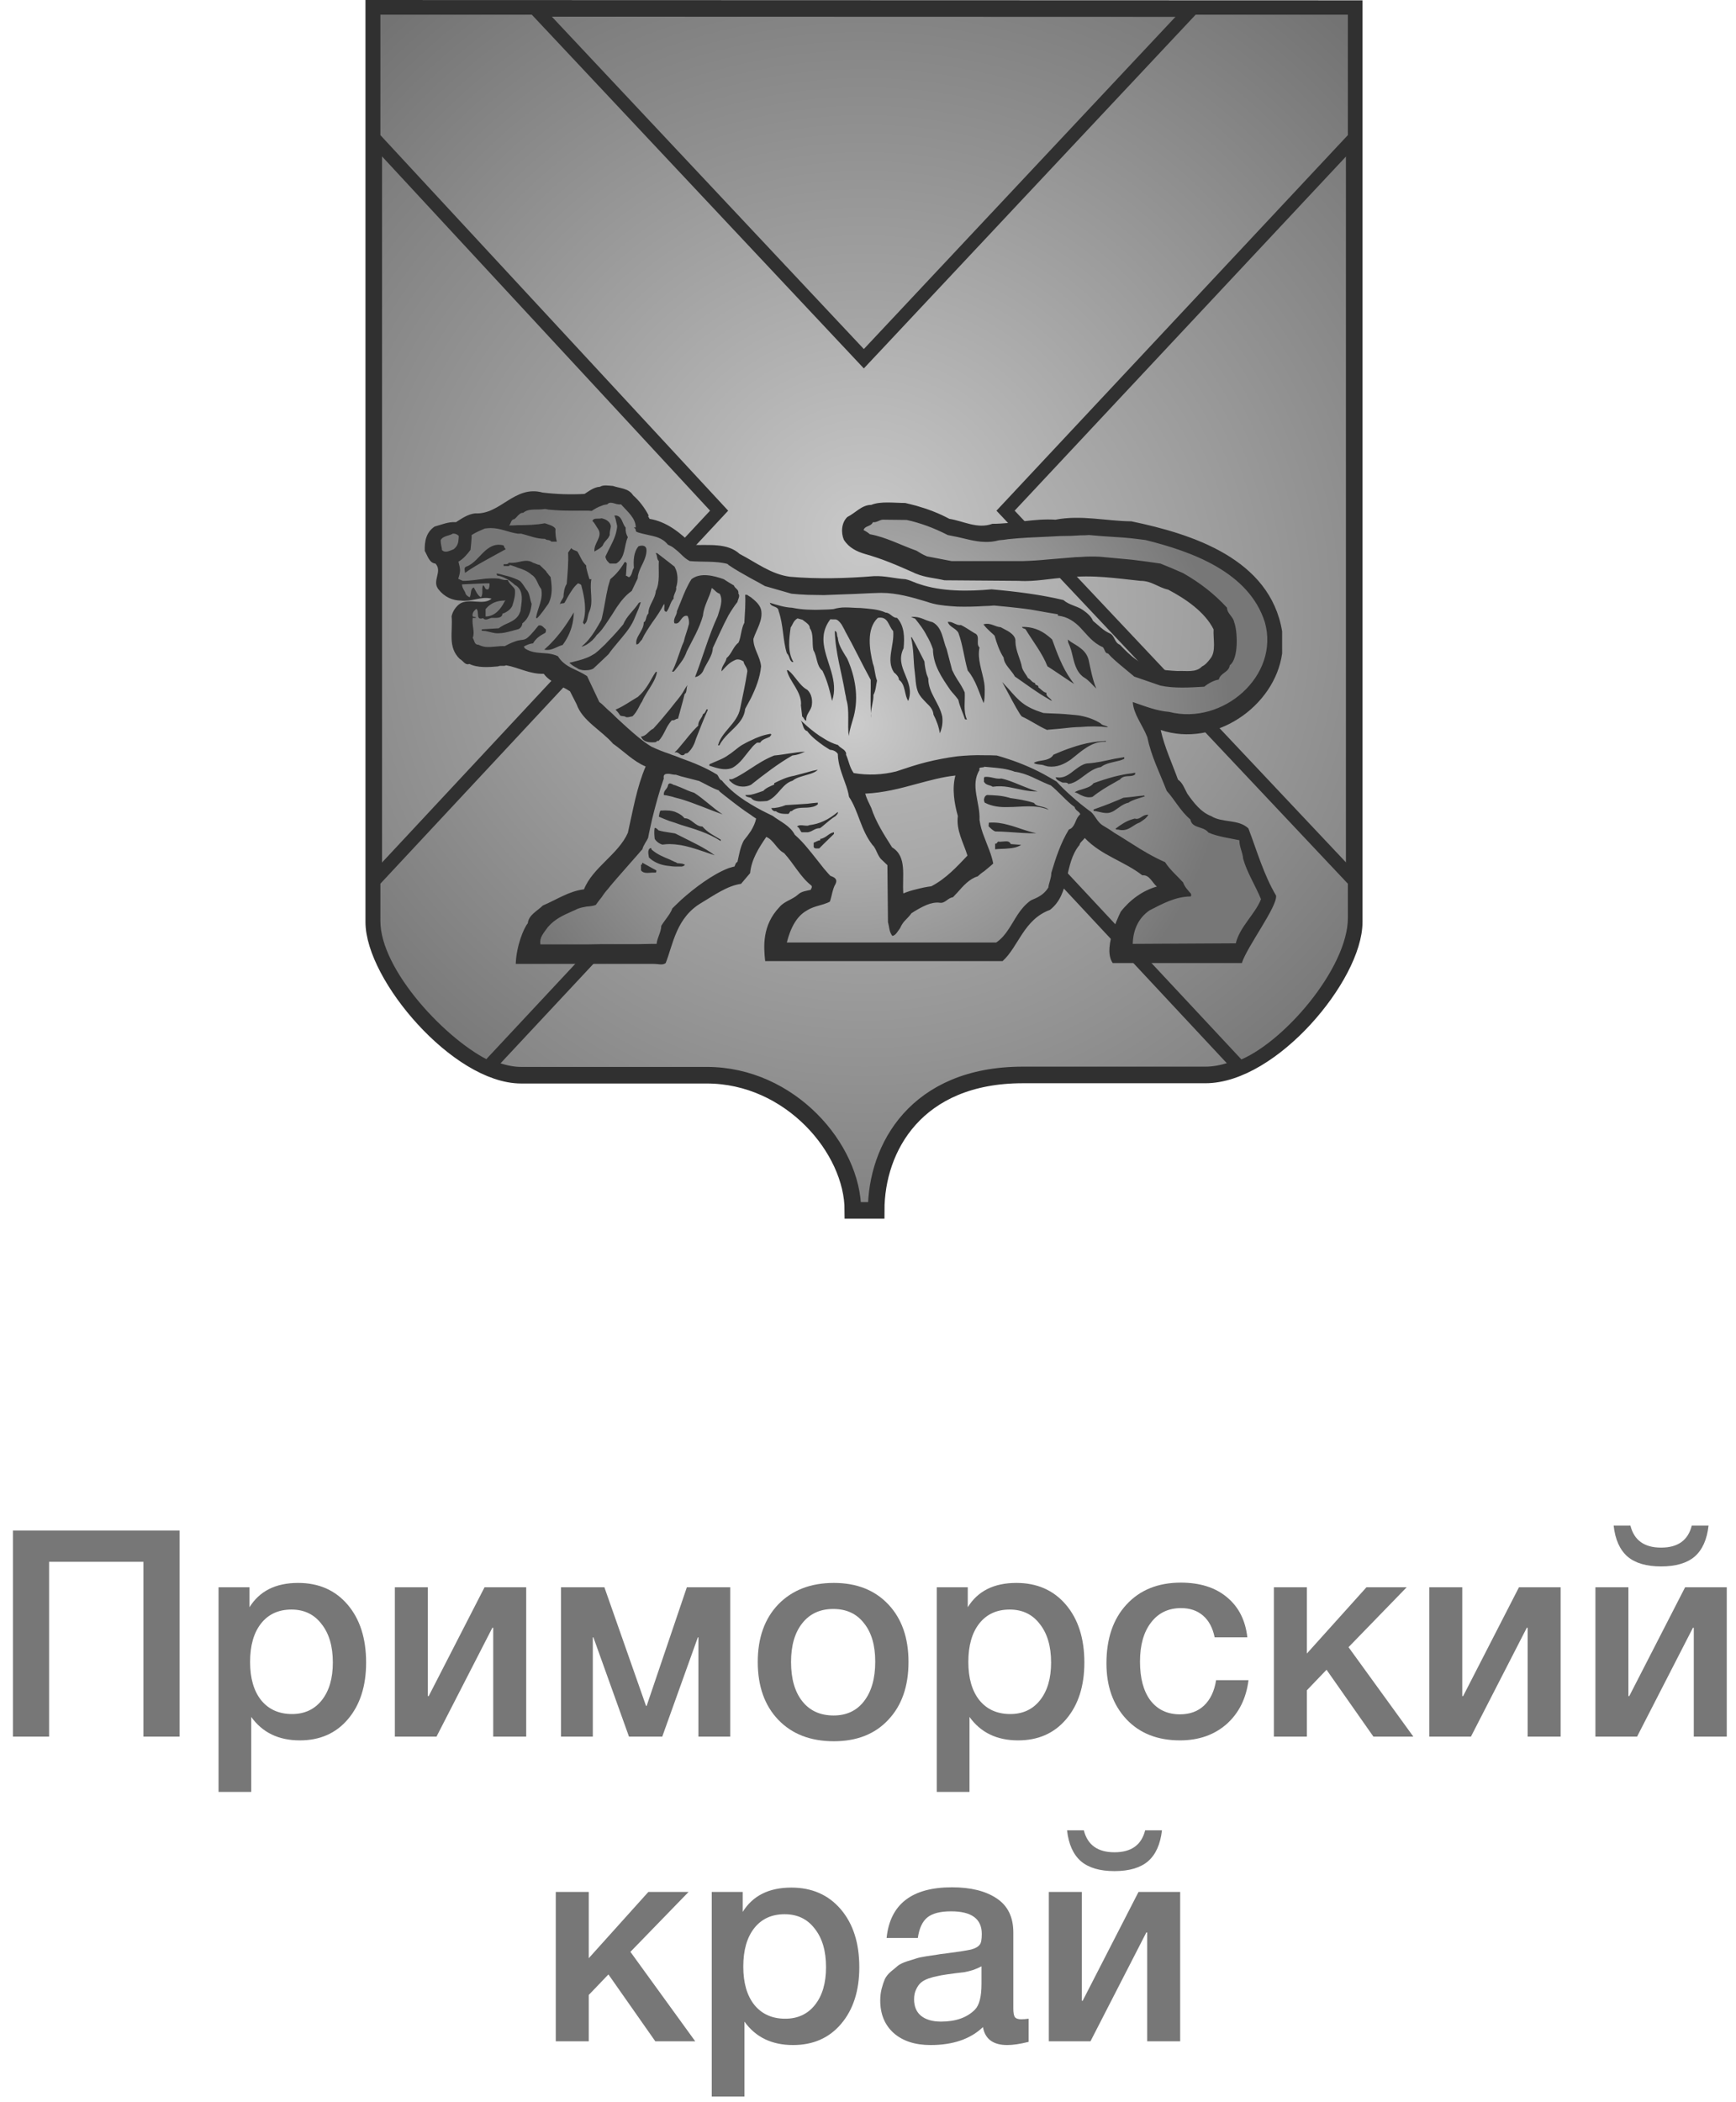 <svg width="114" height="138" viewBox="0 0 114 138" fill="none" xmlns="http://www.w3.org/2000/svg">
<path d="M11.793 100.472V114H9.418V102.524H3.224V114H0.849V100.472H11.793Z" fill="#777777"/>
<path d="M16.385 104.196V105.507C17.044 104.443 18.108 103.911 19.577 103.911C20.932 103.911 22.015 104.386 22.826 105.336C23.637 106.286 24.042 107.553 24.042 109.136C24.042 110.681 23.643 111.923 22.845 112.86C22.059 113.785 21.008 114.247 19.691 114.247C18.297 114.247 17.233 113.734 16.499 112.708V117.629H14.352V104.196H16.385ZM19.14 105.659C18.291 105.659 17.626 105.963 17.145 106.571C16.663 107.179 16.423 108.021 16.423 109.098C16.423 110.162 16.663 110.998 17.145 111.606C17.639 112.214 18.317 112.518 19.178 112.518C20.001 112.518 20.654 112.214 21.135 111.606C21.616 110.998 21.857 110.175 21.857 109.136C21.857 108.072 21.61 107.23 21.116 106.609C20.634 105.976 19.976 105.659 19.14 105.659Z" fill="#777777"/>
<path d="M28.665 114H25.929V104.196H28.095V111.34H28.152L31.819 104.196H34.555V114H32.389V106.856H32.332L28.665 114Z" fill="#777777"/>
<path d="M38.929 114H36.839V104.196H39.689L42.425 111.986H42.463L45.104 104.196H47.954V114H45.864V107.483H45.826L43.489 114H41.304L38.967 107.483H38.929V114Z" fill="#777777"/>
<path d="M54.758 103.911C56.253 103.911 57.444 104.38 58.33 105.317C59.217 106.254 59.66 107.515 59.66 109.098C59.66 110.694 59.217 111.961 58.33 112.898C57.456 113.835 56.266 114.304 54.758 114.304C53.225 114.304 52.01 113.835 51.11 112.898C50.211 111.961 49.761 110.694 49.761 109.098C49.761 107.515 50.211 106.254 51.11 105.317C52.022 104.38 53.238 103.911 54.758 103.911ZM56.734 106.552C56.253 105.931 55.581 105.621 54.72 105.621C53.859 105.621 53.181 105.931 52.687 106.552C52.193 107.173 51.946 108.021 51.946 109.098C51.946 110.2 52.193 111.061 52.687 111.682C53.181 112.303 53.865 112.613 54.739 112.613C55.588 112.613 56.253 112.303 56.734 111.682C57.228 111.049 57.475 110.181 57.475 109.079C57.475 108.002 57.228 107.16 56.734 106.552Z" fill="#777777"/>
<path d="M63.551 104.196V105.507C64.21 104.443 65.273 103.911 66.743 103.911C68.098 103.911 69.181 104.386 69.992 105.336C70.802 106.286 71.208 107.553 71.208 109.136C71.208 110.681 70.809 111.923 70.011 112.86C69.225 113.785 68.174 114.247 66.857 114.247C65.463 114.247 64.4 113.734 63.665 112.708V117.629H61.518V104.196H63.551ZM66.306 105.659C65.457 105.659 64.792 105.963 64.311 106.571C63.83 107.179 63.589 108.021 63.589 109.098C63.589 110.162 63.83 110.998 64.311 111.606C64.805 112.214 65.483 112.518 66.344 112.518C67.167 112.518 67.82 112.214 68.301 111.606C68.782 110.998 69.023 110.175 69.023 109.136C69.023 108.072 68.776 107.23 68.282 106.609C67.8 105.976 67.142 105.659 66.306 105.659Z" fill="#777777"/>
<path d="M81.987 110.295C81.835 111.498 81.354 112.461 80.543 113.183C79.732 113.892 78.713 114.247 77.484 114.247C76.015 114.247 74.843 113.785 73.969 112.86C73.095 111.923 72.658 110.7 72.658 109.193C72.658 107.572 73.095 106.286 73.969 105.336C74.856 104.373 76.046 103.892 77.541 103.892C78.795 103.892 79.802 104.209 80.562 104.842C81.335 105.475 81.784 106.356 81.911 107.483H79.764C79.637 106.862 79.384 106.387 79.004 106.058C78.624 105.729 78.143 105.564 77.56 105.564C76.724 105.564 76.065 105.881 75.584 106.514C75.103 107.135 74.862 107.99 74.862 109.079C74.862 110.168 75.09 111.017 75.546 111.625C76.015 112.233 76.661 112.537 77.484 112.537C78.13 112.537 78.656 112.347 79.061 111.967C79.479 111.574 79.745 111.017 79.859 110.295H81.987Z" fill="#777777"/>
<path d="M92.811 114H90.189L87.111 109.611L85.819 110.96V114H83.653V104.196H85.819V108.547L89.733 104.196H92.374L88.555 108.129L92.811 114Z" fill="#777777"/>
<path d="M96.594 114H93.858V104.196H96.024V111.34H96.081L99.748 104.196H102.484V114H100.318V106.856H100.261L96.594 114Z" fill="#777777"/>
<path d="M112.197 100.149C112.096 101.061 111.792 101.739 111.285 102.182C110.778 102.613 110.044 102.828 109.081 102.828C108.118 102.828 107.384 102.613 106.877 102.182C106.37 101.739 106.066 101.061 105.965 100.149H107.067C107.308 101.112 107.979 101.593 109.081 101.593C110.183 101.593 110.854 101.112 111.095 100.149H112.197ZM107.504 114H104.768V104.196H106.934V111.34H106.991L110.658 104.196H113.394V114H111.228V106.856H111.171L107.504 114Z" fill="#777777"/>
<path d="M45.654 134H43.032L39.954 129.611L38.662 130.96V134H36.496V124.196H38.662V128.547L42.576 124.196H45.217L41.398 128.129L45.654 134Z" fill="#777777"/>
<path d="M48.772 124.196V125.507C49.431 124.443 50.495 123.911 51.964 123.911C53.319 123.911 54.402 124.386 55.213 125.336C56.024 126.286 56.429 127.553 56.429 129.136C56.429 130.681 56.03 131.923 55.232 132.86C54.447 133.785 53.395 134.247 52.078 134.247C50.685 134.247 49.621 133.734 48.886 132.708V137.629H46.739V124.196H48.772ZM51.527 125.659C50.678 125.659 50.013 125.963 49.532 126.571C49.051 127.179 48.81 128.021 48.81 129.098C48.81 130.162 49.051 130.998 49.532 131.606C50.026 132.214 50.704 132.518 51.565 132.518C52.388 132.518 53.041 132.214 53.522 131.606C54.003 130.998 54.244 130.175 54.244 129.136C54.244 128.072 53.997 127.23 53.503 126.609C53.022 125.976 52.363 125.659 51.527 125.659Z" fill="#777777"/>
<path d="M58.221 127.217C58.449 125 59.881 123.892 62.515 123.892C63.744 123.892 64.719 124.133 65.441 124.614C66.176 125.095 66.543 125.843 66.543 126.856V131.834C66.543 132.113 66.575 132.303 66.638 132.404C66.714 132.505 66.854 132.556 67.056 132.556C67.208 132.556 67.373 132.543 67.55 132.518V134.038C66.993 134.177 66.524 134.247 66.144 134.247C65.22 134.247 64.688 133.854 64.548 133.069C63.725 133.854 62.579 134.247 61.109 134.247C60.096 134.247 59.292 133.987 58.696 133.468C58.101 132.936 57.803 132.22 57.803 131.321C57.803 131.042 57.835 130.783 57.898 130.542C57.962 130.301 58.031 130.092 58.107 129.915C58.196 129.738 58.329 129.573 58.506 129.421C58.696 129.269 58.848 129.142 58.962 129.041C59.089 128.94 59.285 128.845 59.551 128.756C59.83 128.667 60.033 128.604 60.159 128.566C60.299 128.515 60.533 128.465 60.862 128.414C61.192 128.363 61.407 128.332 61.508 128.319C61.622 128.294 61.85 128.262 62.192 128.224C62.965 128.123 63.491 128.04 63.769 127.977C64.048 127.901 64.238 127.793 64.339 127.654C64.428 127.553 64.472 127.318 64.472 126.951C64.472 125.963 63.801 125.469 62.458 125.469C61.749 125.469 61.23 125.602 60.9 125.868C60.571 126.134 60.362 126.584 60.273 127.217H58.221ZM64.453 129.079C64.289 129.168 64.099 129.25 63.883 129.326C63.668 129.389 63.491 129.434 63.351 129.459C63.225 129.472 63.016 129.497 62.724 129.535C62.446 129.573 62.262 129.598 62.173 129.611C61.907 129.649 61.698 129.687 61.546 129.725C61.394 129.75 61.204 129.801 60.976 129.877C60.761 129.953 60.59 130.048 60.463 130.162C60.349 130.263 60.248 130.409 60.159 130.599C60.071 130.776 60.026 130.992 60.026 131.245C60.026 131.714 60.178 132.075 60.482 132.328C60.799 132.581 61.236 132.708 61.793 132.708C62.756 132.708 63.497 132.448 64.016 131.929C64.308 131.638 64.453 131.074 64.453 130.238V129.079Z" fill="#777777"/>
<path d="M76.303 120.149C76.202 121.061 75.898 121.739 75.391 122.182C74.884 122.613 74.15 122.828 73.187 122.828C72.224 122.828 71.49 122.613 70.983 122.182C70.476 121.739 70.172 121.061 70.071 120.149H71.173C71.414 121.112 72.085 121.593 73.187 121.593C74.289 121.593 74.96 121.112 75.201 120.149H76.303ZM71.61 134H68.874V124.196H71.04V131.34H71.097L74.764 124.196H77.5V134H75.334V126.856H75.277L71.61 134Z" fill="#777777"/>
<g clip-path="url(#clip0_4_267)">
<path d="M24.544 60.521C24.544 64.048 30.088 70.582 34.228 70.582H46.413C51.885 70.582 56.007 75.407 56.007 79.456H57.537C57.537 75.352 60.166 70.565 67.168 70.565H79.156C83.51 70.565 88.929 64.048 88.929 60.521V0.564L24.544 0.545V60.521Z" fill="url(#paint0_radial_4_267)"/>
<path d="M24.544 60.521C24.544 64.048 30.088 70.582 34.227 70.582H46.413C51.885 70.582 56.007 75.407 56.007 79.456H57.537C57.537 75.352 60.166 70.565 67.168 70.565H79.156C83.51 70.565 88.929 64.048 88.929 60.521V0.565L24.544 0.545V60.521Z" stroke="#303030" stroke-width="1.089" stroke-miterlimit="22.926"/>
<path d="M78.329 0.528L56.727 23.549L35.11 0.528H24.544V9.041L47.223 33.522L24.544 57.839V60.466C24.544 63.941 29.116 68.71 32.033 70.06L56.727 43.619L81.406 70.06C84.501 68.927 88.947 63.778 88.947 60.269V57.839L66.033 33.522L88.947 9.041V0.528H78.329Z" fill="url(#paint1_radial_4_267)"/>
<path d="M81.406 70.06C84.501 68.927 88.947 63.778 88.947 60.269V57.839L66.033 33.523L88.947 9.041V0.528H78.328L56.727 23.549L35.11 0.528H24.544V9.041L47.223 33.523L24.544 57.839V60.467C24.544 63.941 29.116 68.71 32.033 70.06L56.727 43.619L81.406 70.06Z" stroke="#303030" stroke-width="0.87" stroke-miterlimit="22.926"/>
<path fill-rule="evenodd" clip-rule="evenodd" d="M60.166 37.662V33.198C59.931 33.143 59.697 33.071 59.446 33.018C58.726 33.018 57.824 32.89 57.214 33.143C56.584 33.143 56.169 33.683 55.647 33.935C55.252 34.313 55.215 34.96 55.413 35.43C55.737 35.952 56.259 36.205 56.799 36.365C57.969 36.69 58.942 37.122 60.004 37.59C60.057 37.625 60.111 37.642 60.166 37.662ZM41.572 32.513C41.284 32.045 40.707 32.063 40.257 31.901C39.969 31.883 39.627 31.811 39.395 31.956C39.017 31.973 38.692 32.226 38.387 32.423C37.468 32.475 36.546 32.445 35.632 32.333C33.778 31.829 32.878 33.79 31.203 33.7C30.718 33.755 30.341 34.025 29.943 34.278C29.441 34.24 29.008 34.44 28.541 34.566C27.981 34.943 27.873 35.537 27.893 36.167C28.091 36.51 28.199 36.96 28.594 36.995C29.081 37.517 28.341 38.13 28.793 38.687C29.171 39.172 29.691 39.425 30.286 39.425C31.006 39.514 31.6 39.119 32.283 39.3C31.744 39.767 30.843 39.245 30.213 39.622C29.931 39.82 29.732 40.116 29.656 40.452C29.746 41.494 29.386 42.484 30.196 43.259C30.413 43.366 30.538 43.691 30.826 43.584C31.366 43.853 32.103 43.798 32.698 43.746C32.896 43.656 33.058 43.764 33.238 43.673C34.048 43.816 34.805 44.266 35.705 44.231C36.154 44.826 36.873 45.006 37.432 45.383L37.864 46.229C38.242 47.328 39.52 47.956 40.257 48.821C40.977 49.325 41.607 49.99 42.399 50.315C41.807 51.7 41.572 53.177 41.23 54.672C40.599 56.092 38.925 56.939 38.35 58.379C37.342 58.504 36.55 59.064 35.65 59.441C35.29 59.801 34.715 60.052 34.66 60.611C34.39 60.916 33.903 62.123 33.868 63.276H42.939C43.246 63.276 43.499 63.383 43.714 63.221C44.201 61.996 44.399 60.234 46.071 59.261C46.881 58.774 47.764 58.144 48.663 58.019L49.258 57.317C49.348 56.417 49.815 55.679 50.32 54.94C50.805 55.139 51.003 55.752 51.49 56.002C52.12 56.687 52.552 57.552 53.253 58.109C53.38 58.199 53.272 58.325 53.235 58.414C52.947 58.486 52.642 58.504 52.408 58.721C52.03 59.064 51.508 59.152 51.183 59.549C50.05 60.737 50.14 62.123 50.248 63.093H60.166V58.379C59.877 58.445 59.593 58.535 59.319 58.649C59.229 57.514 59.589 56.237 58.581 55.624C58.059 54.797 57.519 53.97 57.214 53.032C57.069 52.727 56.907 52.421 56.817 52.098C58.024 52.043 59.121 51.755 60.166 51.468V38.272C59.931 38.182 59.714 38.075 59.464 38.022C58.762 37.985 58.132 37.787 57.374 37.822C55.612 37.967 53.685 38.022 51.868 37.86C50.626 37.697 49.653 36.922 48.573 36.365C47.764 35.627 46.576 35.807 45.478 35.772C44.669 34.96 43.767 34.24 42.652 34.06C42.634 33.971 42.509 33.898 42.597 33.845C42.364 33.377 41.986 32.873 41.572 32.513V32.513ZM60.166 38.272C60.237 38.292 60.309 38.327 60.382 38.345C61.804 38.832 63.549 38.832 65.116 38.687C66.736 38.832 68.32 39.03 69.83 39.389C70.227 39.732 70.713 39.767 71.127 40.054C71.38 40.234 71.65 40.452 71.775 40.757C72.135 41.045 72.46 41.404 72.855 41.567C73.215 41.712 73.162 42.179 73.54 42.324C74.205 43.026 74.924 43.709 75.861 43.816C76.311 44.016 76.834 44.016 77.337 44.051C77.896 44.016 78.526 44.179 78.939 43.746C79.174 43.636 79.336 43.421 79.479 43.241C79.876 42.756 79.659 41.944 79.694 41.315C79.119 40.164 77.841 39.3 76.707 38.705C76.041 38.562 75.645 38.13 74.889 38.13C73.325 37.967 71.722 37.715 70.083 37.912C69.02 37.95 68.013 38.202 66.897 38.13L62.019 38.092C61.426 37.95 60.759 37.912 60.166 37.662V33.198C60.921 33.413 61.641 33.683 62.344 34.06C63.279 34.205 64.179 34.745 65.168 34.385C66.59 34.385 67.887 34.025 69.31 34.115C71.002 33.79 72.622 34.205 74.295 34.223C78.273 35.05 83.403 36.672 84.195 41.442V42.899C83.71 46.373 79.766 49.108 76.221 47.921C76.474 49.055 76.959 50.081 77.356 51.178C77.661 51.378 77.787 51.772 77.966 52.098C78.381 52.69 78.866 53.32 79.533 53.572C80.288 54.04 81.316 53.752 81.981 54.382C82.539 55.842 82.971 57.389 83.798 58.794C83.888 59.512 81.891 62.141 81.549 63.221H73.072C72.315 62.159 73.773 59.531 73.594 59.854C74.205 59.064 75.052 58.452 75.969 58.199C75.662 57.947 75.484 57.407 75.015 57.461C73.809 56.525 72.333 56.165 71.235 55.012C71.11 55.174 70.893 55.337 70.893 55.462C69.85 56.705 70.318 58.667 68.95 59.729C67.221 60.359 66.88 62.159 65.836 63.093H60.166V58.379C60.507 58.289 60.849 58.217 61.156 58.181C62.126 57.677 62.848 56.885 63.531 56.165C63.279 55.337 62.776 54.51 62.901 53.572C62.669 52.745 62.506 51.772 62.739 50.91C61.876 51 61.047 51.233 60.166 51.468V38.272Z" fill="#303030"/>
<path d="M39.934 33.053V34.223C40.024 34.295 40.096 34.403 40.114 34.548C40.096 34.745 40.024 34.907 40.041 35.122C40.01 35.19 39.974 35.257 39.934 35.32V36.167C40.149 35.735 40.402 35.302 40.492 34.798V34.367C40.456 34.187 40.419 34.025 40.347 33.845H40.492V33.09C40.361 33.054 40.231 33.003 40.111 33.003C40.048 33.001 39.986 33.019 39.934 33.053V33.053ZM39.879 33.108C39.754 33.125 39.627 33.143 39.519 33.198V34.025C39.664 34.06 39.825 34.116 39.934 34.223V33.053L39.879 33.108ZM40.492 33.845C40.869 33.935 40.852 34.367 41.086 34.637C41.067 34.89 41.122 35.07 41.229 35.267C40.977 35.79 41.086 36.599 40.492 36.977V37.625C40.689 37.409 40.869 37.157 41.014 36.905C41.086 36.87 41.139 36.94 41.159 36.995L41.104 37.805C41.148 37.797 41.184 37.821 41.217 37.845C41.263 37.879 41.304 37.912 41.357 37.859C41.537 37.679 41.499 37.445 41.627 37.282C41.589 36.797 41.607 36.24 41.931 35.86V34.96C41.877 34.943 41.824 34.925 41.769 34.89C41.734 34.835 41.769 34.672 41.627 34.655C41.648 34.62 41.678 34.623 41.706 34.624C41.722 34.626 41.738 34.627 41.751 34.62C41.734 33.99 41.194 33.575 40.779 33.108C40.689 33.125 40.582 33.108 40.492 33.09V33.845ZM38.855 33.54C38.747 33.522 38.62 33.522 38.512 33.522V37.319C38.567 37.556 38.633 37.791 38.71 38.022H38.835C38.692 38.742 38.997 39.515 38.692 40.164C38.602 40.362 38.602 40.612 38.512 40.812V42.144C38.907 41.729 39.214 41.19 39.484 40.704C39.502 40.667 39.502 40.632 39.519 40.595V35.88C39.377 36.023 39.214 36.095 39.034 36.205C38.979 35.645 39.591 35.249 39.287 34.745C39.142 34.548 39.07 34.35 38.907 34.205C38.962 33.971 39.287 34.08 39.502 34.025H39.519V33.198C39.287 33.27 39.07 33.396 38.855 33.54V33.54ZM34.355 33.666C34.21 33.648 34.103 33.755 33.993 33.863V34.475C34.608 34.475 35.2 34.458 35.775 34.35C35.83 34.367 35.902 34.386 35.992 34.423V33.45C35.92 33.432 35.847 33.413 35.775 33.413C35.307 33.503 34.715 33.341 34.355 33.666V33.666ZM35.992 34.423C36.154 34.475 36.37 34.548 36.477 34.71C36.46 34.998 36.497 35.32 36.567 35.555H36.208C36.154 35.483 36.065 35.465 35.992 35.448V37.679C36.027 37.752 36.1 37.805 36.154 37.877C36.244 38.454 36.297 39.03 36.045 39.569C36.027 39.604 36.01 39.622 35.992 39.659V42.414C36.532 41.891 37 41.297 37.414 40.632L37.539 40.434V38.777C37.359 39.03 37.215 39.317 37.072 39.569C36.982 39.642 36.837 39.569 36.765 39.677C36.819 39.444 36.927 39.372 37 39.192C37.017 38.885 37.054 38.58 37.215 38.327C37.27 37.661 37.342 36.87 37.305 36.275L37.522 35.97C37.522 35.987 37.522 35.987 37.539 36.005V33.522C37.023 33.526 36.506 33.501 35.992 33.45V34.423ZM37.539 33.522V36.005C37.612 36.113 37.792 36.13 37.917 36.205C38.097 36.492 38.205 36.852 38.494 37.122C38.494 37.192 38.494 37.247 38.512 37.319V33.522H37.539ZM33.778 34.08C33.526 34.098 33.563 34.423 33.418 34.493C33.598 34.493 33.795 34.493 33.993 34.475V33.863C33.931 33.944 33.858 34.017 33.778 34.08V34.08ZM57.322 34.278C57.195 34.583 56.799 34.493 56.709 34.798C56.854 34.87 56.997 34.96 57.124 35.07C58.204 35.267 59.157 35.79 60.184 36.15C60.489 36.33 60.544 36.383 60.849 36.51V34.512C60.436 34.367 59.986 34.223 59.536 34.133L57.987 34.115C57.754 34.115 57.592 34.313 57.322 34.278V34.278ZM40.492 34.798C40.51 34.71 40.527 34.62 40.527 34.53C40.51 34.475 40.51 34.423 40.492 34.367V34.798ZM60.849 36.51C60.867 36.527 60.886 36.527 60.903 36.527L62.486 36.832H62.866V35.249C62.648 35.213 62.451 35.16 62.236 35.122C61.787 34.889 61.324 34.686 60.849 34.512V36.51ZM31.888 34.69V36.13C32.213 35.86 32.572 35.663 33.075 35.807L33.13 35.952V34.817C32.845 34.736 32.549 34.665 32.221 34.665C32.114 34.665 32.003 34.673 31.888 34.69ZM31.798 34.71C31.456 34.87 31.348 34.89 30.97 35.122C30.988 35.302 30.898 36.077 30.898 36.095C30.683 36.383 30.43 36.69 30.105 36.87C30.196 37.302 30.285 37.392 30.105 37.95V38.002L30.393 38.13C30.916 38.13 31.403 38.039 31.888 37.985V36.779C31.438 37.032 30.988 37.282 30.538 37.607C30.538 37.499 30.43 37.247 30.628 37.192C31.133 37.012 31.474 36.492 31.888 36.13V34.69C31.87 34.69 31.833 34.69 31.798 34.71V34.71ZM33.13 35.952L33.148 35.97L33.203 36.06C33.182 36.078 33.157 36.09 33.13 36.095V37.032C33.237 37.05 33.365 37.032 33.418 36.94C33.616 36.96 33.815 36.94 33.993 36.905V35.032C33.688 34.98 33.418 34.907 33.13 34.817V35.952ZM41.931 35.86C42.184 35.772 42.454 35.807 42.454 36.113C42.454 36.707 42.076 37.122 41.931 37.642V39.587C41.986 39.569 42.022 39.515 42.076 39.532C42.022 39.695 41.986 39.821 41.931 39.965V41.712C42.076 41.442 42.274 41.189 42.274 40.847C42.454 40.794 42.399 40.434 42.579 40.272C42.579 39.965 42.706 39.731 42.831 39.479V35.177C42.544 35.105 42.219 35.05 41.931 34.96V35.86ZM29.728 35.032C29.531 35.177 29.081 35.16 28.936 35.465C28.936 35.717 29.008 35.915 29.026 36.095H29.008C29.241 36.347 29.566 36.13 29.783 36.06C29.998 35.897 30.088 35.699 30.105 35.465V35.16C30.011 35.081 29.917 35.029 29.786 35.029C29.767 35.029 29.748 35.031 29.728 35.032V35.032ZM33.993 35.032V36.905C34.335 36.832 34.677 36.725 35.002 36.94C35.145 36.977 35.272 37.067 35.435 37.085L35.847 37.482C35.885 37.555 35.934 37.621 35.992 37.679V35.448C35.92 35.448 35.847 35.43 35.794 35.375C35.217 35.375 34.75 35.16 34.228 35.032H33.993ZM70.965 35.142V36.563C71.38 36.527 71.775 36.527 72.207 36.545C72.532 36.58 72.855 36.599 73.179 36.635V35.249C72.622 35.213 72.062 35.177 71.505 35.122C71.325 35.142 71.145 35.142 70.965 35.142ZM70.335 35.177V36.599C70.552 36.58 70.749 36.563 70.965 36.563V35.142C70.749 35.16 70.552 35.16 70.335 35.177ZM30.105 35.16V35.465C30.123 35.375 30.123 35.267 30.123 35.16H30.105ZM68.823 35.23V36.725C69.327 36.69 69.83 36.635 70.335 36.599V35.177C69.83 35.177 69.327 35.195 68.823 35.23V35.23ZM42.831 39.479C42.939 39.262 43.049 39.047 43.066 38.795C43.354 38.237 43.228 37.482 43.264 36.832C43.102 36.69 43.191 36.455 43.049 36.312H43.156L43.966 36.94V35.807C43.929 35.79 43.893 35.772 43.857 35.752C43.589 35.412 43.228 35.267 42.831 35.177V39.479ZM66.213 35.393V36.832H67.185C67.732 36.815 68.278 36.78 68.823 36.725V35.23C67.96 35.267 67.078 35.302 66.213 35.393V35.393ZM73.179 36.635L74.332 36.742V35.34C73.948 35.299 73.564 35.269 73.179 35.249V36.635ZM62.866 36.832H64.631V35.572C64.036 35.555 63.441 35.375 62.866 35.249V36.832ZM39.591 35.79C39.572 35.823 39.548 35.853 39.519 35.88V40.595C39.682 39.929 39.772 39.192 39.934 38.507V36.887C39.844 36.797 39.789 36.707 39.754 36.545C39.807 36.42 39.879 36.293 39.934 36.167V35.32C39.807 35.483 39.664 35.59 39.591 35.79V35.79ZM74.332 36.742C74.962 36.815 75.592 36.905 76.204 36.995C76.706 37.193 77.204 37.403 77.696 37.625C78.794 38.255 79.713 38.957 80.576 39.894C80.576 40.272 80.991 40.487 81.046 40.847C81.261 41.369 81.368 43.223 80.756 43.673C80.703 44.141 80.146 44.158 80.038 44.608C79.713 44.663 79.371 44.843 79.083 45.078C78.184 45.131 77.104 45.203 76.204 45.006L74.474 44.411C74.439 44.376 74.386 44.321 74.332 44.286V50.765C74.404 50.748 74.474 50.73 74.547 50.73V50.818C74.494 50.891 74.421 50.91 74.332 50.928V52.312C74.602 52.277 74.871 52.24 75.142 52.222C75.142 52.24 75.159 52.258 75.177 52.277C74.924 52.368 74.602 52.438 74.332 52.565V53.789C74.404 53.772 74.457 53.752 74.512 53.735C74.72 53.794 74.84 53.706 74.979 53.618C75.092 53.546 75.217 53.475 75.411 53.482C75.267 53.735 75.105 53.807 74.854 53.987C74.654 54.06 74.494 54.167 74.332 54.274V55.389C75.034 55.842 75.734 56.255 76.509 56.597C76.814 57.082 77.319 57.514 77.696 57.929C77.787 58.217 78.021 58.451 78.219 58.684C78.201 58.739 78.256 58.811 78.184 58.847C77.156 58.864 76.329 59.334 75.484 59.764C74.727 60.286 74.404 61.096 74.386 61.961L81.153 61.924C81.406 60.844 82.431 59.999 82.808 59.026C82.413 58.072 81.891 57.282 81.638 56.38C81.603 55.949 81.386 55.607 81.386 55.157C80.703 55.012 79.966 54.922 79.353 54.652C79.011 54.202 78.291 54.419 78.166 53.789C77.536 53.267 77.139 52.493 76.617 51.918C76.131 50.675 75.609 49.667 75.339 48.388C75.034 47.596 74.439 46.895 74.386 46.086C75.177 46.353 75.914 46.661 76.779 46.733C80.308 47.633 84.051 44.356 83.061 40.847C82.018 37.553 78.273 36.205 75.214 35.448C74.924 35.412 74.637 35.375 74.332 35.34V36.742ZM65.6 35.465C65.285 35.554 64.958 35.59 64.631 35.572V36.832H66.213V35.393C66.016 35.43 65.818 35.447 65.6 35.465V35.465ZM43.966 36.94L44.288 37.192C44.309 37.212 44.309 37.212 44.309 37.23V36.023C44.201 35.932 44.091 35.86 43.966 35.807V36.94ZM44.309 37.23C44.523 37.589 44.541 38.165 44.398 38.562C44.434 38.705 44.361 38.832 44.309 38.957V40.559C44.361 40.415 44.451 40.307 44.451 40.127C44.541 39.912 44.631 39.695 44.721 39.462V36.383C44.596 36.257 44.451 36.13 44.309 36.023V37.23ZM31.888 36.779V37.985C32.175 37.967 32.465 37.95 32.77 37.985C32.878 38.022 33.003 38.057 33.13 38.075V37.932C32.986 37.859 32.823 37.805 32.662 37.787C32.608 37.732 32.608 37.679 32.625 37.642C32.788 37.679 32.968 37.715 33.13 37.769V37.157H33.075V37.032H33.13V36.095C32.715 36.33 32.303 36.545 31.888 36.779ZM44.721 39.462C44.919 38.957 45.118 38.472 45.406 38.022C46.001 37.553 46.918 37.805 47.529 38.022L47.836 38.219V37.085C47.818 37.05 47.781 37.032 47.746 37.012C46.991 36.815 46.109 36.905 45.298 36.832C45.081 36.725 44.901 36.563 44.721 36.383V39.462ZM39.934 38.507C39.987 38.345 40.024 38.183 40.077 38.022C40.222 37.895 40.366 37.769 40.492 37.625V36.977C40.474 36.977 40.474 36.995 40.456 36.995H40.041L39.934 36.887V38.507ZM47.836 38.219L48.196 38.435C48.25 38.633 48.538 38.687 48.483 38.957C48.628 39.12 48.448 39.354 48.428 39.515C48.213 39.785 48.015 40.092 47.836 40.397V43.079C48.088 42.791 48.178 42.432 48.501 42.179C48.681 41.764 48.663 41.279 48.88 40.884C48.915 40.272 48.97 39.569 48.933 39.047H49.06C49.132 39.102 49.221 39.154 49.312 39.209V37.967C48.808 37.679 48.303 37.409 47.836 37.085V38.219ZM33.257 37.158C33.213 37.155 33.169 37.152 33.13 37.157V37.769C33.427 37.835 33.716 37.931 33.993 38.057V37.264C33.833 37.192 33.653 37.14 33.49 37.085C33.453 37.172 33.355 37.165 33.257 37.158ZM33.993 38.057C34.048 38.092 34.103 38.112 34.155 38.147C34.3 38.292 34.39 38.435 34.553 38.687C34.805 38.939 34.785 39.334 34.912 39.642C34.858 40.127 34.715 40.612 34.3 40.919C34.3 41.082 34.175 41.244 34.048 41.297C34.03 41.297 34.013 41.314 33.993 41.314V42.054C34.533 41.927 34.462 42.179 35.362 41.064C35.595 40.992 35.705 41.224 35.847 41.314C35.847 41.387 35.865 41.494 35.794 41.549C35.488 41.712 35.2 41.891 35.002 42.234C34.767 42.251 34.587 42.341 34.39 42.449C34.42 42.481 34.445 42.517 34.462 42.557C34.912 42.881 35.452 42.844 35.992 42.899V42.664C35.902 42.664 35.83 42.664 35.74 42.647C35.83 42.574 35.902 42.484 35.992 42.414V39.659C35.775 39.947 35.525 40.344 35.255 40.595L35.2 40.542C35.307 39.912 35.685 39.334 35.542 38.669C35.29 38.362 35.255 37.932 34.912 37.732C34.66 37.499 34.335 37.372 33.993 37.264V38.057ZM41.877 37.967L41.482 38.795C41.067 39.084 40.779 39.462 40.492 39.874V41.494C40.636 41.334 40.779 41.154 40.924 40.992C41.159 40.434 41.607 40.092 41.931 39.604V37.642C41.896 37.747 41.878 37.857 41.877 37.967V37.967ZM33.13 38.075H33.345C33.472 38.382 33.688 38.454 33.815 38.705C33.85 39.084 33.76 39.372 33.67 39.677C33.616 39.929 33.365 40.127 33.13 40.234V41.009C33.455 40.865 33.778 40.739 33.993 40.469V38.525C33.941 38.473 33.881 38.431 33.815 38.4C33.598 38.202 33.383 38.039 33.13 37.932V38.075ZM30.088 38.002H30.105V37.95C30.105 37.967 30.105 37.985 30.088 38.002ZM49.312 39.209C49.581 39.424 49.888 39.677 49.978 40.019C50.123 40.722 49.673 41.314 49.473 41.944C49.473 42.611 49.923 43.096 49.978 43.746C49.905 44.501 49.635 45.166 49.312 45.833V48.605C49.708 48.406 50.123 48.246 50.59 48.173C50.733 48.226 50.573 48.281 50.573 48.353C50.355 48.478 50.05 48.516 49.923 48.748C49.892 48.757 49.854 48.754 49.817 48.752C49.768 48.75 49.72 48.747 49.69 48.768C49.546 48.875 49.419 49.002 49.312 49.145V50.441C49.78 50.135 50.248 49.828 50.84 49.595C51.47 49.54 52.192 49.378 52.858 49.343C52.588 49.47 52.372 49.558 52.03 49.595C51.112 50.117 50.175 50.838 49.312 51.521V52.168C49.581 52.115 49.851 52.007 50.123 51.918C50.303 51.72 50.59 51.61 50.84 51.503V51.413C51.273 51.198 51.633 51.018 52.138 50.928C52.443 50.855 52.733 50.765 53.02 50.693V48.011C53.02 47.993 53.02 47.993 53.002 47.993C52.711 47.912 52.739 47.484 52.579 47.292L52.515 47.236C52.539 47.251 52.561 47.27 52.579 47.292C52.724 47.418 52.878 47.547 53.02 47.688V46.913C52.965 47.038 52.93 47.166 52.947 47.308C52.805 47.291 52.805 47.111 52.678 47.038L52.588 46.246H52.605C52.623 45.365 51.85 44.753 51.67 43.996H51.76C52.227 44.376 52.48 44.986 53.002 45.276C53.02 45.276 53.02 45.293 53.02 45.293V40.937C52.93 40.847 52.805 40.775 52.695 40.684L52.372 40.595C52.102 40.739 52.065 40.992 51.922 41.19C51.815 41.944 51.705 42.791 52.102 43.457H52.012C51.815 43.314 51.867 43.079 51.67 42.881C51.4 42.036 51.453 41.027 51.13 40.109C51.093 39.749 50.643 39.894 50.553 39.569C51.04 39.714 51.508 39.874 52.012 39.894C52.344 39.962 52.681 40.004 53.02 40.019V39.047C52.678 39.03 52.317 39.012 51.975 38.974L50.23 38.472C49.923 38.292 49.618 38.13 49.312 37.967V39.209ZM37.539 38.777V40.434L37.684 40.199C37.667 40.542 37.63 40.847 37.539 41.154V43.474C37.864 43.386 38.205 43.314 38.512 43.187V42.324C38.404 42.377 38.297 42.432 38.187 42.449C38.297 42.359 38.404 42.251 38.512 42.144V40.812C38.477 40.884 38.422 40.937 38.367 40.992L38.278 40.865C38.549 40.127 38.386 39.227 38.187 38.489C38.187 38.362 38.062 38.327 37.954 38.292C37.792 38.431 37.652 38.595 37.539 38.777V38.777ZM31.888 38.292V38.652C31.923 38.687 31.978 38.705 32.068 38.687C32.141 38.58 32.158 38.417 32.141 38.292H31.888ZM30.34 38.362C30.34 38.58 30.483 38.742 30.555 38.902C30.573 39.047 30.718 39.154 30.843 39.209C30.97 38.974 30.863 38.669 31.113 38.562C31.24 38.777 31.348 39.084 31.583 39.209C31.763 38.974 31.6 38.633 31.726 38.417C31.816 38.472 31.833 38.58 31.888 38.652V38.292L30.34 38.362ZM33.993 40.469C34.065 40.379 34.12 40.272 34.175 40.127C34.228 39.642 34.425 38.939 33.993 38.525V40.469ZM46.161 40.415C45.928 41.262 45.478 41.999 45.101 42.756C45.014 43.014 44.886 43.257 44.721 43.474V45.636C44.739 45.616 44.739 45.599 44.757 45.581C44.901 45.383 44.991 45.149 45.154 44.968C45.046 45.149 45.136 45.454 44.956 45.563C44.883 45.851 44.811 46.156 44.721 46.463V48.928C45.081 48.516 45.388 48.066 45.856 47.633C45.821 47.328 46.109 47.146 46.161 46.876C46.306 46.841 46.341 46.643 46.413 46.553L46.486 46.589C46.198 47.219 45.963 47.848 45.711 48.478C45.604 48.838 45.459 49.163 45.154 49.433C45.081 49.47 44.974 49.433 44.938 49.54C44.906 49.561 44.87 49.573 44.832 49.577C44.794 49.58 44.756 49.573 44.721 49.558V49.775C45.531 50.063 46.341 50.388 47.098 50.855C47.206 50.98 47.241 51.198 47.403 51.233C47.529 51.395 47.691 51.557 47.836 51.7V50.478C47.421 50.548 46.971 50.388 46.575 50.261C46.575 50.188 46.611 50.135 46.666 50.135C46.971 49.99 47.511 49.811 47.836 49.558V48.156C47.601 48.388 47.386 48.64 47.241 48.928H47.151C47.261 48.496 47.548 48.156 47.836 47.813V43.601C47.673 43.746 47.529 43.906 47.386 44.069C47.35 43.746 47.656 43.529 47.711 43.204L47.836 43.079V40.397C47.458 41.099 47.133 41.855 46.809 42.539C46.791 43.079 46.361 43.564 46.161 44.069C46.053 44.266 45.838 44.429 45.641 44.446C46.143 43.169 46.521 41.764 47.133 40.434C47.261 39.984 47.511 39.424 47.261 38.974C47.026 38.902 46.936 38.722 46.738 38.597C46.611 39.209 46.233 39.695 46.161 40.415V40.415ZM57.699 38.922C56.997 38.939 56.259 38.994 55.504 39.012V39.874C55.847 39.874 56.204 39.912 56.512 39.912C57.087 39.965 57.664 39.984 58.166 40.217C58.454 40.217 58.617 40.577 58.906 40.559C59.391 41.082 59.409 41.836 59.337 42.557C58.689 43.853 60.147 44.681 59.644 46.013C59.374 45.636 59.481 44.933 59.032 44.626C59.032 44.446 58.869 44.266 58.707 44.141C58.166 43.331 58.743 42.377 58.654 41.424C58.329 41.082 58.329 40.434 57.647 40.559C56.872 41.279 57.106 42.664 57.322 43.564C57.447 43.853 57.447 44.303 57.592 44.681C57.519 44.986 57.519 45.329 57.357 45.616C57.371 46.032 57.204 46.436 57.198 46.828C57.207 46.931 57.218 47.031 57.231 47.128C57.206 47.029 57.197 46.929 57.198 46.828C57.141 46.142 57.192 45.364 57.177 44.626C56.547 43.474 56.097 42.504 55.504 41.442V43.026C55.557 43.096 55.595 43.169 55.647 43.259C56.152 44.411 56.404 45.726 56.062 47.038C55.934 47.489 55.792 47.903 55.737 48.318C55.63 47.561 55.809 46.643 55.574 45.906C55.557 45.779 55.54 45.653 55.504 45.526V49.325C55.557 49.396 55.574 49.451 55.557 49.54C55.737 49.938 55.792 50.388 56.062 50.748C56.989 50.906 57.939 50.869 58.851 50.64C59.554 50.406 60.201 50.188 60.849 50.028V46.156C60.706 45.996 60.544 45.851 60.436 45.688C60.111 45.256 60.147 44.681 60.076 44.158C59.967 43.386 60.021 42.647 59.824 41.836H59.876C60.147 42.304 60.416 42.864 60.706 43.422C60.724 43.691 60.778 43.979 60.849 44.248V41.712C60.651 41.314 60.381 40.974 60.094 40.612L59.824 40.504C60.236 40.452 60.544 40.595 60.849 40.722V39.497C59.897 39.209 58.896 38.919 57.878 38.919C57.818 38.919 57.759 38.919 57.699 38.922ZM44.236 39.3C44.109 39.424 44.039 39.604 43.966 39.802V46.589C44.074 46.446 44.201 46.3 44.309 46.156V44.016C44.289 44.033 44.271 44.069 44.236 44.088H44.128C44.201 43.961 44.253 43.836 44.309 43.709V40.919H44.288C44.236 40.775 44.271 40.667 44.309 40.559V38.957C44.271 39.065 44.218 39.154 44.236 39.3ZM54.1 39.065V40.019C54.315 40.019 54.513 40.001 54.73 39.984C54.981 39.91 55.242 39.873 55.504 39.874V39.012L54.1 39.065V39.065ZM53.02 40.019C53.38 40.037 53.74 40.037 54.1 40.019V39.065C53.74 39.065 53.38 39.047 53.02 39.047V40.019ZM33.13 39.424V39.497C33.152 39.47 33.17 39.439 33.183 39.407C33.165 39.407 33.148 39.407 33.13 39.424V39.424ZM31.888 39.984V40.469C32.5 40.469 32.895 39.965 33.13 39.497V39.424C32.643 39.424 32.213 39.587 31.888 39.984ZM60.849 40.722C60.994 40.775 61.119 40.812 61.246 40.847C61.894 41.189 61.911 42.036 62.164 42.611L62.523 43.979C62.631 44.213 62.739 44.411 62.866 44.608V41.442C62.669 41.207 62.344 41.136 62.236 40.829C62.486 40.794 62.648 40.937 62.866 41.009V39.821C62.308 39.785 61.767 39.749 61.264 39.622C61.136 39.587 60.994 39.552 60.849 39.497V40.722ZM41.931 39.587V39.604V39.587ZM42.831 40.865V44.483C42.904 44.356 42.976 44.231 43.066 44.106H43.139C43.102 44.394 42.976 44.646 42.831 44.896V47.868C42.849 47.848 42.867 47.848 42.886 47.848C43.26 47.44 43.62 47.02 43.966 46.589V39.802C43.911 39.929 43.857 40.054 43.766 40.164C43.499 40.127 43.697 39.802 43.606 39.642C43.391 40.074 43.119 40.469 42.831 40.865V40.865ZM64.631 39.785V40.974C65.061 40.865 65.348 41.154 65.71 41.172C65.835 41.244 66.033 41.334 66.213 41.442V39.839C65.888 39.802 65.583 39.785 65.278 39.749C65.061 39.767 64.846 39.785 64.631 39.785V39.785ZM62.866 39.821V41.009C62.938 41.027 63.009 41.045 63.099 41.027C63.406 41.172 63.693 41.387 63.999 41.566C64.414 41.729 64.053 42.269 64.323 42.504C64.161 43.276 64.504 44.051 64.631 44.826V41.045C64.593 41.027 64.593 40.992 64.593 40.974H64.631V39.785C64.043 39.824 63.454 39.836 62.866 39.821V39.821ZM66.213 41.442C66.465 41.604 66.718 41.819 66.681 42.126C66.7 42.756 67.023 43.276 67.113 43.817C67.185 44.069 67.4 44.303 67.51 44.519C67.673 44.573 67.779 44.826 67.96 44.826C67.96 45.041 68.21 44.914 68.193 45.131C68.373 45.238 68.517 45.454 68.715 45.473C68.698 45.599 68.752 45.671 68.823 45.743V43.764C68.805 43.764 68.805 43.746 68.787 43.746C68.445 42.881 67.87 42.161 67.348 41.314C67.293 41.244 67.148 41.279 67.113 41.154C67.779 41.136 68.337 41.352 68.823 41.747V40.217C68.463 40.146 68.085 40.092 67.707 40.019C67.24 39.947 66.718 39.894 66.213 39.839V41.442ZM39.934 40.739V42.089C40.132 41.891 40.312 41.694 40.492 41.494V39.874C40.312 40.167 40.127 40.455 39.934 40.739V40.739ZM41.627 40.684C41.374 41.262 40.924 41.747 40.492 42.269V46.553C40.996 46.336 41.392 46.031 41.896 45.743C41.896 45.743 41.914 45.726 41.931 45.706V42.251C41.892 42.287 41.842 42.306 41.789 42.304C41.751 42.089 41.824 41.891 41.931 41.712V39.965C41.824 40.199 41.734 40.434 41.627 40.684ZM31.043 40.469C31.113 40.504 31.203 40.487 31.276 40.542C31.203 40.577 31.133 40.559 31.043 40.559C30.97 41.027 31.203 41.477 31.043 41.874C31.168 42.054 31.133 42.324 31.421 42.324C31.567 42.398 31.725 42.446 31.888 42.467V41.424C31.798 41.424 31.726 41.404 31.636 41.404V41.314L31.888 41.297V40.667C31.833 40.667 31.78 40.649 31.726 40.577C31.203 40.757 31.51 40.127 31.276 39.965C31.113 40.109 30.988 40.254 31.043 40.469V40.469ZM31.888 40.469V39.984V40.469ZM68.823 41.747C68.917 41.82 69.007 41.898 69.093 41.981C69.418 42.881 69.76 43.817 70.335 44.626V42.664C70.282 42.504 70.227 42.341 70.155 42.197L70.119 41.981C70.19 42.036 70.263 42.089 70.335 42.144V40.704C70.072 40.544 69.776 40.445 69.47 40.415V40.325C69.255 40.289 69.038 40.254 68.823 40.217V41.747ZM33.003 40.272C32.968 40.612 32.59 40.559 32.32 40.559C32.175 40.559 32.033 40.684 31.888 40.667V41.297L32.752 41.244C32.86 41.154 33.003 41.082 33.13 41.009V40.234C33.091 40.256 33.048 40.269 33.003 40.272V40.272ZM44.721 40.667V42.574C44.776 42.414 44.83 42.269 44.901 42.126C44.991 41.712 45.136 41.404 45.243 40.955C45.261 40.775 45.226 40.595 45.154 40.434C45.124 40.426 45.094 40.422 45.064 40.422C44.906 40.422 44.814 40.544 44.721 40.667V40.667ZM54.1 41.621V42.324C54.262 43.512 55.09 44.716 54.64 46.013C54.513 45.419 54.352 44.788 54.1 44.231V48.478C54.389 48.667 54.704 48.812 55.035 48.91C55.162 49.09 55.413 49.163 55.504 49.325V45.526C55.269 44.123 54.855 42.826 54.819 41.424C55.017 41.442 54.928 41.729 55.017 41.855C55.054 42.304 55.269 42.629 55.504 43.026V41.442C55.432 41.279 55.342 41.136 55.252 40.974C55.003 40.645 54.906 40.652 54.747 40.659C54.688 40.661 54.62 40.664 54.532 40.649C54.308 40.931 54.159 41.266 54.1 41.621V41.621ZM44.309 40.919V43.709C44.469 43.331 44.578 42.954 44.721 42.574V40.667C44.613 40.812 44.523 40.974 44.309 40.919V40.919ZM70.335 42.144C70.533 42.269 70.767 42.394 70.965 42.557V41.224C70.78 41.022 70.568 40.847 70.335 40.704V42.144ZM39.519 41.334V42.504C39.664 42.377 39.807 42.234 39.934 42.089V40.739C39.802 40.942 39.663 41.14 39.519 41.334V41.334ZM42.149 41.999C42.058 42.071 42.004 42.179 41.931 42.251V45.706C42.346 45.346 42.597 44.896 42.831 44.483V40.865C42.579 41.244 42.328 41.604 42.149 41.999ZM53.02 45.293C53.307 45.546 53.38 46.013 53.29 46.391C53.235 46.571 53.11 46.733 53.02 46.913V47.688C53.362 47.975 53.722 48.263 54.1 48.478V44.231C54.065 44.158 54.045 44.106 54.01 44.033C53.595 43.691 53.685 43.134 53.415 42.684C53.307 42.234 53.452 41.621 53.182 41.244C53.182 41.117 53.11 41.009 53.02 40.937V45.293ZM64.631 44.826C64.648 44.951 64.666 45.096 64.666 45.238C64.666 45.454 64.666 45.743 64.631 46.013V49.578C64.899 49.578 65.168 49.578 65.458 49.595C65.71 49.667 65.961 49.74 66.213 49.828V45.509C65.961 45.059 65.781 44.699 65.818 44.771C65.961 44.933 66.088 45.078 66.213 45.203V43.817C66.05 43.619 65.926 43.404 65.908 43.169C65.62 42.719 65.458 42.234 65.313 41.729C65.313 41.712 64.773 41.262 64.631 41.045V44.826ZM36.945 42.341C36.64 42.414 36.335 42.647 35.992 42.664V42.899C36.208 42.934 36.424 42.971 36.64 43.079C36.855 43.439 37.18 43.673 37.539 43.853V43.636C37.486 43.601 37.432 43.546 37.397 43.512C37.441 43.489 37.49 43.476 37.539 43.474V41.154C37.415 41.583 37.213 41.985 36.945 42.341ZM70.965 42.557C71.2 42.736 71.397 42.971 71.487 43.314C71.614 43.889 71.74 44.608 71.992 45.203C71.74 44.968 71.522 44.681 71.235 44.501C71.127 44.446 71.037 44.356 70.965 44.286V46.986C71.432 47.075 71.882 47.236 72.279 47.489C72.405 47.651 72.622 47.596 72.765 47.741C72.172 47.669 71.577 47.669 70.965 47.723V48.893C71.487 48.748 72.045 48.658 72.622 48.64V48.695C71.937 48.658 71.452 48.983 70.965 49.343V50.278C71.092 50.208 71.235 50.135 71.38 50.117C72.009 50.081 72.585 49.938 73.179 49.811V43.314C73.035 43.187 72.892 43.044 72.765 42.899C72.549 42.899 72.549 42.611 72.424 42.484C71.757 42.197 71.397 41.674 70.965 41.224V42.557ZM33.13 41.532V42.414H33.148C33.545 42.197 33.815 42.107 33.993 42.054V41.314C33.705 41.387 33.418 41.477 33.13 41.532V41.532ZM39.177 41.694C39.034 41.927 38.782 42.161 38.512 42.324V43.187C38.71 43.116 38.89 43.007 39.07 42.899C39.232 42.774 39.377 42.647 39.519 42.504V41.334C39.412 41.459 39.305 41.584 39.177 41.694ZM31.888 42.467C32.098 42.486 32.324 42.465 32.549 42.444C32.747 42.424 32.945 42.405 33.13 42.414V41.532C33.023 41.549 32.913 41.566 32.806 41.566C32.536 41.604 32.213 41.494 31.888 41.424V42.467ZM62.866 44.608C63.045 44.879 63.208 45.131 63.351 45.454C63.388 46.049 63.243 46.643 63.496 47.236L63.37 47.219C63.243 46.805 63.028 46.408 62.938 45.959C62.919 45.923 62.901 45.886 62.866 45.851V49.648C63.423 49.595 63.999 49.558 64.631 49.578V46.013C64.611 46.049 64.611 46.103 64.593 46.156C64.288 45.454 64.071 44.626 63.548 44.016C63.316 43.204 63.226 42.324 62.938 41.549C62.919 41.512 62.901 41.477 62.866 41.442V44.608ZM54.1 42.324V41.621C54.065 41.854 54.065 42.091 54.1 42.324V42.324ZM60.849 44.248C60.886 44.338 60.921 44.446 60.958 44.536C60.958 45.491 61.678 46.121 61.876 47.038C61.925 47.413 61.869 47.794 61.714 48.138C61.659 47.723 61.497 47.291 61.299 46.913C61.281 46.606 61.083 46.373 60.849 46.156V50.028C61.516 49.865 62.164 49.74 62.866 49.648V45.851C62.739 45.671 62.541 45.473 62.416 45.311C61.839 44.464 61.281 43.673 61.264 42.611C61.156 42.286 61.011 41.981 60.849 41.712V44.248ZM39.969 42.934L39.934 42.971V46.606C40.132 46.768 40.312 46.948 40.492 47.128V46.661C40.474 46.643 40.439 46.606 40.419 46.589C40.439 46.571 40.474 46.571 40.492 46.553V42.269C40.312 42.484 40.132 42.701 39.969 42.934V42.934ZM70.335 44.626C70.407 44.716 70.462 44.806 70.533 44.896C70.462 44.861 70.407 44.806 70.335 44.771V46.913C70.552 46.931 70.767 46.948 70.965 46.986V44.286C70.552 43.836 70.497 43.223 70.335 42.664V44.626ZM39.519 43.367V46.211C39.664 46.353 39.807 46.481 39.934 46.606V42.971L39.519 43.367ZM48.303 43.314C48.141 43.386 47.98 43.474 47.836 43.601V47.813C48.178 47.418 48.52 47.003 48.611 46.481C48.773 45.688 48.951 44.896 49.077 44.069C49.077 43.817 48.861 43.656 48.826 43.422C48.718 43.354 48.591 43.287 48.451 43.287C48.4 43.287 48.35 43.296 48.303 43.314V43.314ZM73.179 49.811C73.395 49.775 73.612 49.74 73.827 49.703V49.811C73.629 49.918 73.412 49.955 73.179 50.01V50.98C73.557 50.891 73.935 50.8 74.332 50.765V44.286C73.954 43.961 73.557 43.656 73.179 43.314V49.811ZM38.962 43.889C38.835 43.961 38.675 43.996 38.512 43.996V44.356C38.53 44.376 38.53 44.376 38.549 44.376L39.357 46.086C39.412 46.121 39.467 46.176 39.519 46.211V43.367L38.962 43.889ZM44.309 44.016V46.156C44.451 45.996 44.578 45.816 44.721 45.636V43.474C44.596 43.656 44.451 43.836 44.309 44.016V44.016ZM37.539 43.853C37.864 44.016 38.205 44.158 38.512 44.356V43.996C38.332 44.016 38.152 43.979 38.007 43.926C37.847 43.817 37.667 43.746 37.539 43.636V43.853ZM68.823 45.743C68.913 45.833 69.02 45.886 69.075 46.013C68.985 45.976 68.913 45.923 68.823 45.868V46.823C69.327 46.841 69.83 46.858 70.335 46.913V44.771C69.813 44.429 69.382 44.123 68.823 43.764V45.743ZM66.213 45.203C66.95 46.049 67.275 46.408 68.517 46.805C68.625 46.805 68.715 46.823 68.823 46.823V45.868C68.085 45.454 67.382 44.914 66.646 44.411C66.555 44.231 66.375 44.033 66.213 43.817V45.203ZM42.166 46.049C42.076 46.176 42.004 46.318 41.931 46.463V48.406C42.184 48.605 42.454 48.821 42.759 49.001C42.778 49.018 42.814 49.038 42.831 49.038V48.731C42.526 48.731 42.219 48.678 42.094 48.353C42.436 48.318 42.544 48.048 42.831 47.868V44.896C42.616 45.276 42.328 45.653 42.166 46.049ZM66.213 49.828C67.095 50.117 68.013 50.513 68.823 50.98V50.315C68.752 50.298 68.68 50.278 68.607 50.261C68.39 50.153 68.068 50.225 67.887 50.081C68.138 49.918 68.517 49.955 68.823 49.828V47.903C68.805 47.903 68.787 47.903 68.77 47.921C68.193 47.669 67.673 47.291 67.113 47.038C67.005 46.986 66.555 46.156 66.213 45.509V49.828ZM48.933 46.535C48.861 47.255 48.323 47.669 47.836 48.156V49.558C48.106 49.396 48.448 49.073 48.718 48.91C48.915 48.803 49.095 48.695 49.312 48.605V45.833L48.933 46.535V46.535ZM44.523 47.183C44.434 47.166 44.381 47.219 44.309 47.255V49.378C44.469 49.235 44.596 49.09 44.721 48.928V46.463C44.649 46.698 44.596 46.948 44.523 47.183V47.183ZM41.537 47.021C41.392 47.038 41.266 47.111 41.104 47.075C41.032 46.986 40.834 47.038 40.727 46.968C40.654 46.858 40.582 46.751 40.492 46.661V47.128C40.959 47.561 41.429 47.993 41.931 48.406V46.463C41.824 46.661 41.716 46.841 41.537 47.021V47.021ZM44.128 47.273C44.069 47.335 44.015 47.401 43.966 47.471V49.487C44.074 49.54 44.201 49.578 44.309 49.613V49.396H44.288C44.309 49.396 44.309 49.396 44.309 49.378V47.255C44.253 47.273 44.201 47.308 44.128 47.273ZM43.246 48.64C43.156 48.605 43.102 48.678 43.084 48.713C42.994 48.731 42.921 48.731 42.831 48.731V49.038C43.2 49.211 43.579 49.361 43.966 49.487V47.471C43.697 47.831 43.589 48.281 43.246 48.64V48.64ZM70.335 47.758V49.09C70.552 49.018 70.749 48.948 70.965 48.893V47.723C70.749 47.723 70.552 47.741 70.335 47.758V47.758ZM68.823 47.903V49.828C68.968 49.775 69.093 49.685 69.183 49.54C69.562 49.378 69.939 49.218 70.335 49.09V47.758C69.83 47.813 69.327 47.868 68.823 47.903V47.903ZM53.02 50.693C53.252 50.62 53.47 50.568 53.704 50.531C53.542 50.693 53.29 50.783 53.02 50.855V52.762C53.252 52.727 53.487 52.71 53.704 52.69V52.8C53.522 52.96 53.272 52.998 53.02 53.015V54.202C53.064 54.202 53.107 54.189 53.145 54.167C53.476 54.129 53.798 54.038 54.1 53.897V48.965C53.722 48.695 53.325 48.406 53.02 48.011V50.693ZM54.1 53.897C54.424 53.752 54.73 53.537 55.017 53.302C55.054 53.412 54.928 53.5 54.873 53.572C54.622 53.717 54.352 53.952 54.1 54.167V54.995C54.333 54.887 54.495 54.672 54.765 54.635V54.742L54.1 55.389V57.011C54.243 57.172 54.387 57.354 54.532 57.497C54.782 57.587 55.017 57.694 54.873 58.019C54.675 58.324 54.622 58.847 54.495 59.189C54.369 59.261 54.243 59.297 54.1 59.351V61.871H55.504V51.413C55.287 50.783 55.035 50.208 55.017 49.487C54.892 49.308 54.712 49.235 54.495 49.218C54.369 49.128 54.225 49.055 54.1 48.965V53.897ZM48.088 50.406C48.015 50.441 47.926 50.458 47.836 50.478V51.7C48.286 52.132 48.79 52.493 49.312 52.8V52.368H49.293C49.168 52.33 48.951 52.312 48.951 52.188C49.077 52.188 49.185 52.188 49.312 52.168V51.521C48.843 51.737 48.303 51.647 47.961 51.288C47.891 51.267 47.891 51.198 47.891 51.143C48.088 51.198 48.213 51.07 48.358 51.018C48.7 50.838 49.005 50.64 49.312 50.441V49.145C48.933 49.578 48.628 50.117 48.088 50.406V50.406ZM70.335 49.848V50.73C70.552 50.568 70.749 50.406 70.965 50.278V49.343C70.749 49.505 70.552 49.685 70.335 49.848ZM44.309 49.396V49.613C44.451 49.667 44.596 49.721 44.721 49.775V49.558C44.615 49.498 44.533 49.385 44.39 49.385C44.363 49.385 44.335 49.389 44.309 49.396V49.396ZM68.823 50.315V50.98C69.02 51.09 69.2 51.198 69.382 51.305C69.687 51.647 70.012 51.953 70.335 52.24V51.43C70.282 51.43 70.227 51.448 70.155 51.468C70.113 51.375 70.007 51.376 69.904 51.377C69.826 51.378 69.751 51.379 69.705 51.34C69.562 51.267 69.345 51.198 69.327 51.018C69.74 51.107 70.047 50.945 70.335 50.73V49.848C69.903 50.153 69.435 50.388 68.823 50.315V50.315ZM72.297 50.351C71.757 50.441 71.38 50.8 70.965 51.09V51.845C71.29 51.737 71.632 51.665 71.812 51.413C72.262 51.25 72.712 51.107 73.179 50.98V50.01C72.873 50.081 72.549 50.153 72.297 50.351ZM64.631 50.351V51.035C64.631 51.018 64.648 51.018 64.666 51C64.865 50.982 65.036 51.019 65.204 51.056C65.383 51.096 65.559 51.135 65.763 51.107C65.916 51.138 66.066 51.179 66.213 51.233V50.531C65.71 50.406 65.168 50.388 64.648 50.333C64.631 50.333 64.631 50.333 64.631 50.351V50.351ZM64.323 50.548C63.693 51.557 64.378 52.69 64.323 53.825C64.378 54.22 64.486 54.58 64.631 54.94V52.582C64.611 52.53 64.611 52.473 64.631 52.421V51.34C64.611 51.322 64.611 51.322 64.611 51.305C64.631 51.178 64.593 51.107 64.631 51.035V50.351C64.504 50.406 64.234 50.333 64.323 50.548V50.548ZM66.213 51.233C66.843 51.448 67.49 51.773 68.138 51.953C67.455 51.971 66.86 51.773 66.213 51.665V52.35C66.251 52.353 66.288 52.365 66.32 52.385C66.843 52.458 67.42 52.548 67.905 52.71C68.048 52.98 68.535 52.89 68.823 53.123V51.485C68.103 51.198 67.455 50.765 66.628 50.658C66.501 50.603 66.358 50.568 66.213 50.531V51.233ZM43.589 51.107C43.299 51.935 43.049 52.853 42.831 53.735V55.804C43.174 56.092 43.569 56.255 43.966 56.417V55.409C43.804 55.409 43.659 55.427 43.499 55.444C43.299 55.389 43.102 55.247 42.994 55.067C42.976 54.887 42.939 54.58 42.994 54.347C43.102 54.347 43.174 54.437 43.246 54.51C43.479 54.58 43.731 54.617 43.966 54.652V53.897C43.731 53.807 43.499 53.717 43.264 53.61C43.299 53.465 43.299 53.32 43.372 53.212C43.589 53.195 43.786 53.195 43.966 53.212V52.258C43.839 52.222 43.714 52.205 43.589 52.188C43.569 51.845 43.839 51.827 43.876 51.503C43.911 51.468 43.929 51.448 43.966 51.43V50.8C43.93 50.797 43.894 50.796 43.858 50.796C43.675 50.796 43.542 50.849 43.589 51.107V51.107ZM43.966 51.43C44.056 51.413 44.201 51.503 44.271 51.538H44.309V50.855C44.218 50.855 44.091 50.818 43.966 50.8V51.43ZM52.047 51.25C51.345 51.448 51.093 52.312 50.373 52.582C50.013 52.6 49.563 52.69 49.312 52.368V52.8C49.78 53.088 50.248 53.32 50.733 53.554C51.237 53.932 51.885 54.202 52.192 54.797C52.491 55.063 52.768 55.352 53.02 55.662V54.635H52.642C52.515 54.51 52.515 54.329 52.335 54.257C52.467 54.148 52.623 54.169 52.783 54.188C52.862 54.198 52.942 54.208 53.02 54.202V53.015C52.642 53.032 52.245 52.998 51.993 53.25C51.85 53.212 51.867 53.392 51.76 53.43C51.453 53.43 51.165 53.43 50.95 53.25C50.805 53.285 50.698 53.16 50.643 53.05C50.967 53.05 51.273 52.98 51.597 52.853C52.065 52.818 52.552 52.8 53.02 52.762V50.855C52.678 50.963 52.3 51.035 52.047 51.25V51.25ZM44.309 50.855V51.538C44.451 51.593 44.596 51.647 44.721 51.7V50.963C44.613 50.928 44.488 50.891 44.381 50.855H44.309ZM73.54 51.178C73.412 51.233 73.305 51.305 73.179 51.377V52.62C73.377 52.548 73.575 52.458 73.772 52.368L74.332 52.312V50.928C74.08 50.98 73.754 50.891 73.54 51.178V51.178ZM44.721 51.7C45.009 51.827 45.279 51.953 45.586 52.043C46.233 52.458 46.846 53.07 47.458 53.465C46.593 53.16 45.659 52.745 44.721 52.458V53.5C44.811 53.554 44.883 53.644 44.956 53.717C45.406 53.7 45.641 54.257 46.126 54.257C46.486 54.672 46.899 54.852 47.331 55.12V55.21C46.503 54.672 45.604 54.419 44.721 54.15V54.904C45.424 55.265 46.271 55.642 46.936 56.147C46.271 55.932 45.496 55.624 44.721 55.48V56.687C44.811 56.687 44.883 56.722 44.974 56.759C44.956 56.831 44.848 56.867 44.776 56.884H44.721V59.081C45.604 58.289 46.773 57.407 47.836 56.992V52.421C47.62 52.258 47.403 52.08 47.206 51.918L47.241 51.898C46.756 51.737 46.361 51.485 45.908 51.267C45.513 51.16 45.118 51.07 44.721 50.963V51.7ZM70.335 51.43V52.24C70.552 52.438 70.749 52.6 70.965 52.78V52.188C70.84 52.115 70.713 52.043 70.57 52.008C70.695 51.935 70.822 51.88 70.965 51.845V51.09C70.767 51.233 70.57 51.36 70.335 51.43ZM64.631 52.421C64.648 52.33 64.701 52.222 64.828 52.188C65.296 52.205 65.763 52.222 66.213 52.35V51.665C65.888 51.61 65.548 51.593 65.188 51.647C65.006 51.521 64.756 51.557 64.631 51.34V52.421ZM71.74 52.312C71.432 52.385 71.2 52.295 70.965 52.188V52.78C71.2 52.96 71.415 53.14 71.65 53.302C71.937 53.572 72.045 53.932 72.387 54.167C72.657 54.329 72.927 54.49 73.179 54.672V53.212C73.124 53.25 73.063 53.28 73 53.302C72.622 53.482 72.207 53.267 71.812 53.23V53.14C72.242 52.98 72.729 52.818 73.179 52.62V51.377C72.692 51.647 72.207 51.935 71.74 52.312V52.312ZM55.504 61.871H60.849V59.404C60.506 59.549 60.166 59.747 59.859 59.944C59.517 60.412 59.337 60.412 59.104 60.934C58.959 61.114 58.834 61.404 58.599 61.439C58.384 61.169 58.401 60.844 58.311 60.539L58.274 56.794L57.916 56.452C57.627 56.219 57.537 55.679 57.304 55.48C56.512 54.472 56.384 53.25 55.754 52.312C55.702 51.99 55.612 51.7 55.504 51.413V61.871ZM68.823 53.123C68.84 53.14 68.86 53.16 68.877 53.16C68.86 53.16 68.84 53.16 68.823 53.14V58.289C68.823 58.289 68.84 58.289 68.84 58.272C68.877 57.947 69.038 57.659 69.038 57.299C69.327 56.327 69.652 55.337 70.19 54.455C70.245 54.437 70.299 54.401 70.335 54.382V52.8C69.85 52.385 69.435 51.898 69.003 51.557C68.93 51.538 68.877 51.503 68.823 51.485V53.123ZM43.966 53.212C44.091 53.23 44.201 53.25 44.309 53.285V52.35C44.201 52.312 44.074 52.277 43.966 52.258V53.212ZM44.309 53.285C44.454 53.34 44.593 53.412 44.721 53.5V52.458C44.578 52.421 44.451 52.385 44.309 52.35V53.285ZM47.836 56.992C47.98 56.957 48.106 56.902 48.231 56.884C48.286 56.777 48.303 56.632 48.428 56.579C48.538 56.092 48.611 55.607 48.843 55.175C49.005 54.977 49.168 54.762 49.312 54.545V53.5C48.808 53.177 48.323 52.8 47.836 52.421V56.992ZM74.115 52.69C73.754 52.762 73.485 53.015 73.179 53.212V54.672C73.575 54.904 73.954 55.157 74.332 55.389V54.274C74.08 54.437 73.809 54.562 73.412 54.455C73.342 54.472 73.305 54.455 73.252 54.401C73.557 54.167 73.954 53.897 74.332 53.789V52.565C74.259 52.6 74.169 52.638 74.115 52.69ZM64.631 54.94C64.846 55.535 65.115 56.092 65.223 56.687C64.971 56.922 64.79 57.047 64.631 57.191V61.871H65.42C65.763 61.637 65.998 61.349 66.213 61.024V55.697C65.926 55.732 65.638 55.714 65.348 55.752V55.372C65.458 55.427 65.476 55.282 65.548 55.247C65.647 55.264 65.756 55.253 65.862 55.242C65.986 55.23 66.107 55.218 66.213 55.247V54.617C65.926 54.6 65.638 54.58 65.348 54.58C65.188 54.51 65.061 54.382 64.918 54.239L64.935 54.005C65.403 53.969 65.818 54.04 66.213 54.15V52.98C65.673 52.998 65.151 52.943 64.666 52.69C64.646 52.657 64.634 52.62 64.631 52.582V54.94ZM70.335 54.382C70.642 54.15 70.622 53.717 70.93 53.465C70.947 53.302 70.605 53.212 70.57 52.98C70.497 52.925 70.407 52.853 70.335 52.8V54.382ZM66.213 52.98V54.15C66.843 54.31 67.42 54.58 68.048 54.69C67.473 54.724 66.843 54.652 66.213 54.617V55.247C66.285 55.282 66.34 55.319 66.375 55.409L67.06 55.462C66.808 55.624 66.52 55.679 66.213 55.697V61.024C66.646 60.394 66.933 59.674 67.653 59.134C67.779 59.026 68.445 58.901 68.823 58.289V53.14C68.403 52.975 67.98 52.932 67.556 52.932C67.107 52.932 66.658 52.98 66.213 52.98V52.98ZM49.312 54.545C49.473 54.274 49.6 54.005 49.653 53.735C49.545 53.662 49.42 53.59 49.312 53.5V54.545ZM42.562 54.995C42.454 55.247 42.256 55.462 42.184 55.752C42.095 55.843 42.011 55.939 41.931 56.039V61.979L42.831 61.961V57.282C42.562 57.299 42.256 57.354 42.094 57.137V56.759C42.166 56.794 42.166 56.687 42.184 56.632L42.831 56.992V56.47C42.759 56.417 42.688 56.362 42.616 56.291C42.597 56.147 42.489 55.769 42.706 55.679C42.759 55.662 42.778 55.679 42.778 55.752L42.831 55.804V53.735C42.742 54.167 42.634 54.58 42.562 54.995ZM43.966 54.652L44.309 54.707V54.005C44.201 53.969 44.074 53.932 43.966 53.897V54.652ZM44.309 54.707C44.343 54.724 44.381 54.724 44.398 54.742C44.506 54.797 44.613 54.852 44.721 54.904V54.15C44.578 54.095 44.451 54.06 44.309 54.005V54.707ZM53.847 54.365C53.487 54.365 53.38 54.58 53.055 54.635H53.02V55.662C53.397 56.11 53.74 56.561 54.1 57.011V55.389L53.794 55.697C53.757 55.693 53.718 55.693 53.68 55.696C53.577 55.701 53.472 55.707 53.432 55.59V55.319C53.595 55.265 53.685 55.175 53.865 55.157V55.067C53.955 55.067 54.027 55.03 54.1 54.995V54.167C54.01 54.239 53.937 54.31 53.847 54.365V54.365ZM43.966 56.417C44.074 56.47 44.201 56.525 44.309 56.579V55.427C44.201 55.427 44.074 55.409 43.966 55.409V56.417ZM44.309 56.579C44.381 56.597 44.434 56.632 44.488 56.669C44.559 56.669 44.649 56.669 44.721 56.687V55.48C44.596 55.462 44.451 55.444 44.309 55.427V56.579ZM40.492 57.677V61.979H41.931V56.039C41.446 56.597 40.959 57.137 40.492 57.677V57.677ZM42.831 56.992L43.102 57.137C43.102 57.191 43.102 57.227 43.066 57.282H42.831V61.961H43.119C43.156 61.546 43.408 61.224 43.426 60.773C43.589 60.504 43.804 60.251 43.966 59.999V56.849C43.551 56.814 43.174 56.705 42.831 56.47V56.992ZM43.966 59.999C44.039 59.872 44.109 59.764 44.146 59.639C44.201 59.584 44.253 59.531 44.309 59.477V56.884C44.201 56.884 44.074 56.867 43.966 56.849V59.999ZM44.309 56.884V59.477C44.434 59.351 44.578 59.224 44.721 59.081V56.884H44.309ZM64.198 57.532C63.676 57.677 63.243 58.162 62.866 58.594V61.871H64.631V57.191C64.486 57.282 64.358 57.389 64.198 57.532ZM39.934 58.344V61.979H40.492V57.677C40.312 57.894 40.114 58.109 39.934 58.344ZM39.519 58.884V61.979H39.934V58.344C39.781 58.512 39.642 58.693 39.519 58.884V58.884ZM62.578 58.901C62.236 58.937 62.074 59.314 61.714 59.261C61.461 59.224 61.156 59.279 60.849 59.404V61.871H62.866V58.594C62.756 58.703 62.669 58.811 62.578 58.901V58.901ZM39.124 59.404C38.944 59.477 38.727 59.495 38.512 59.512V61.996L39.519 61.979V58.884C39.394 59.044 39.249 59.224 39.124 59.404ZM53.02 59.747V61.871H54.1V59.351C53.757 59.459 53.38 59.531 53.02 59.747ZM37.935 59.657C37.805 59.722 37.673 59.782 37.539 59.837V61.996H38.512V59.512C38.314 59.549 38.117 59.584 37.935 59.657ZM51.67 61.871H53.02V59.747C52.498 60.034 51.993 60.593 51.67 61.871ZM35.992 60.844V61.996H37.539V59.837C36.982 60.089 36.442 60.324 35.992 60.844ZM35.974 60.863C35.685 61.276 35.415 61.529 35.488 61.996H35.992V60.844C35.974 60.844 35.974 60.844 35.974 60.863Z" fill="url(#paint2_radial_4_267)"/>
</g>
<defs>
<radialGradient id="paint0_radial_4_267" cx="0" cy="0" r="1" gradientUnits="userSpaceOnUse" gradientTransform="translate(56.737 40.001) scale(46.472)">
<stop stop-color="#C4C4C4"/>
<stop offset="1" stop-color="#777777"/>
</radialGradient>
<radialGradient id="paint1_radial_4_267" cx="0" cy="0" r="1" gradientUnits="userSpaceOnUse" gradientTransform="translate(56.746 35.294) scale(45.672)">
<stop stop-color="#C9C9C9"/>
<stop offset="1" stop-color="#737373"/>
</radialGradient>
<radialGradient id="paint2_radial_4_267" cx="0" cy="0" r="1" gradientUnits="userSpaceOnUse" gradientTransform="translate(56.079 47.5) scale(24.668)">
<stop stop-color="#CCCCCC"/>
<stop offset="1" stop-color="#777777"/>
</radialGradient>
<clipPath id="clip0_4_267">
<rect width="65.474" height="80" fill="white" transform="translate(24)"/>
</clipPath>
</defs>
</svg>
